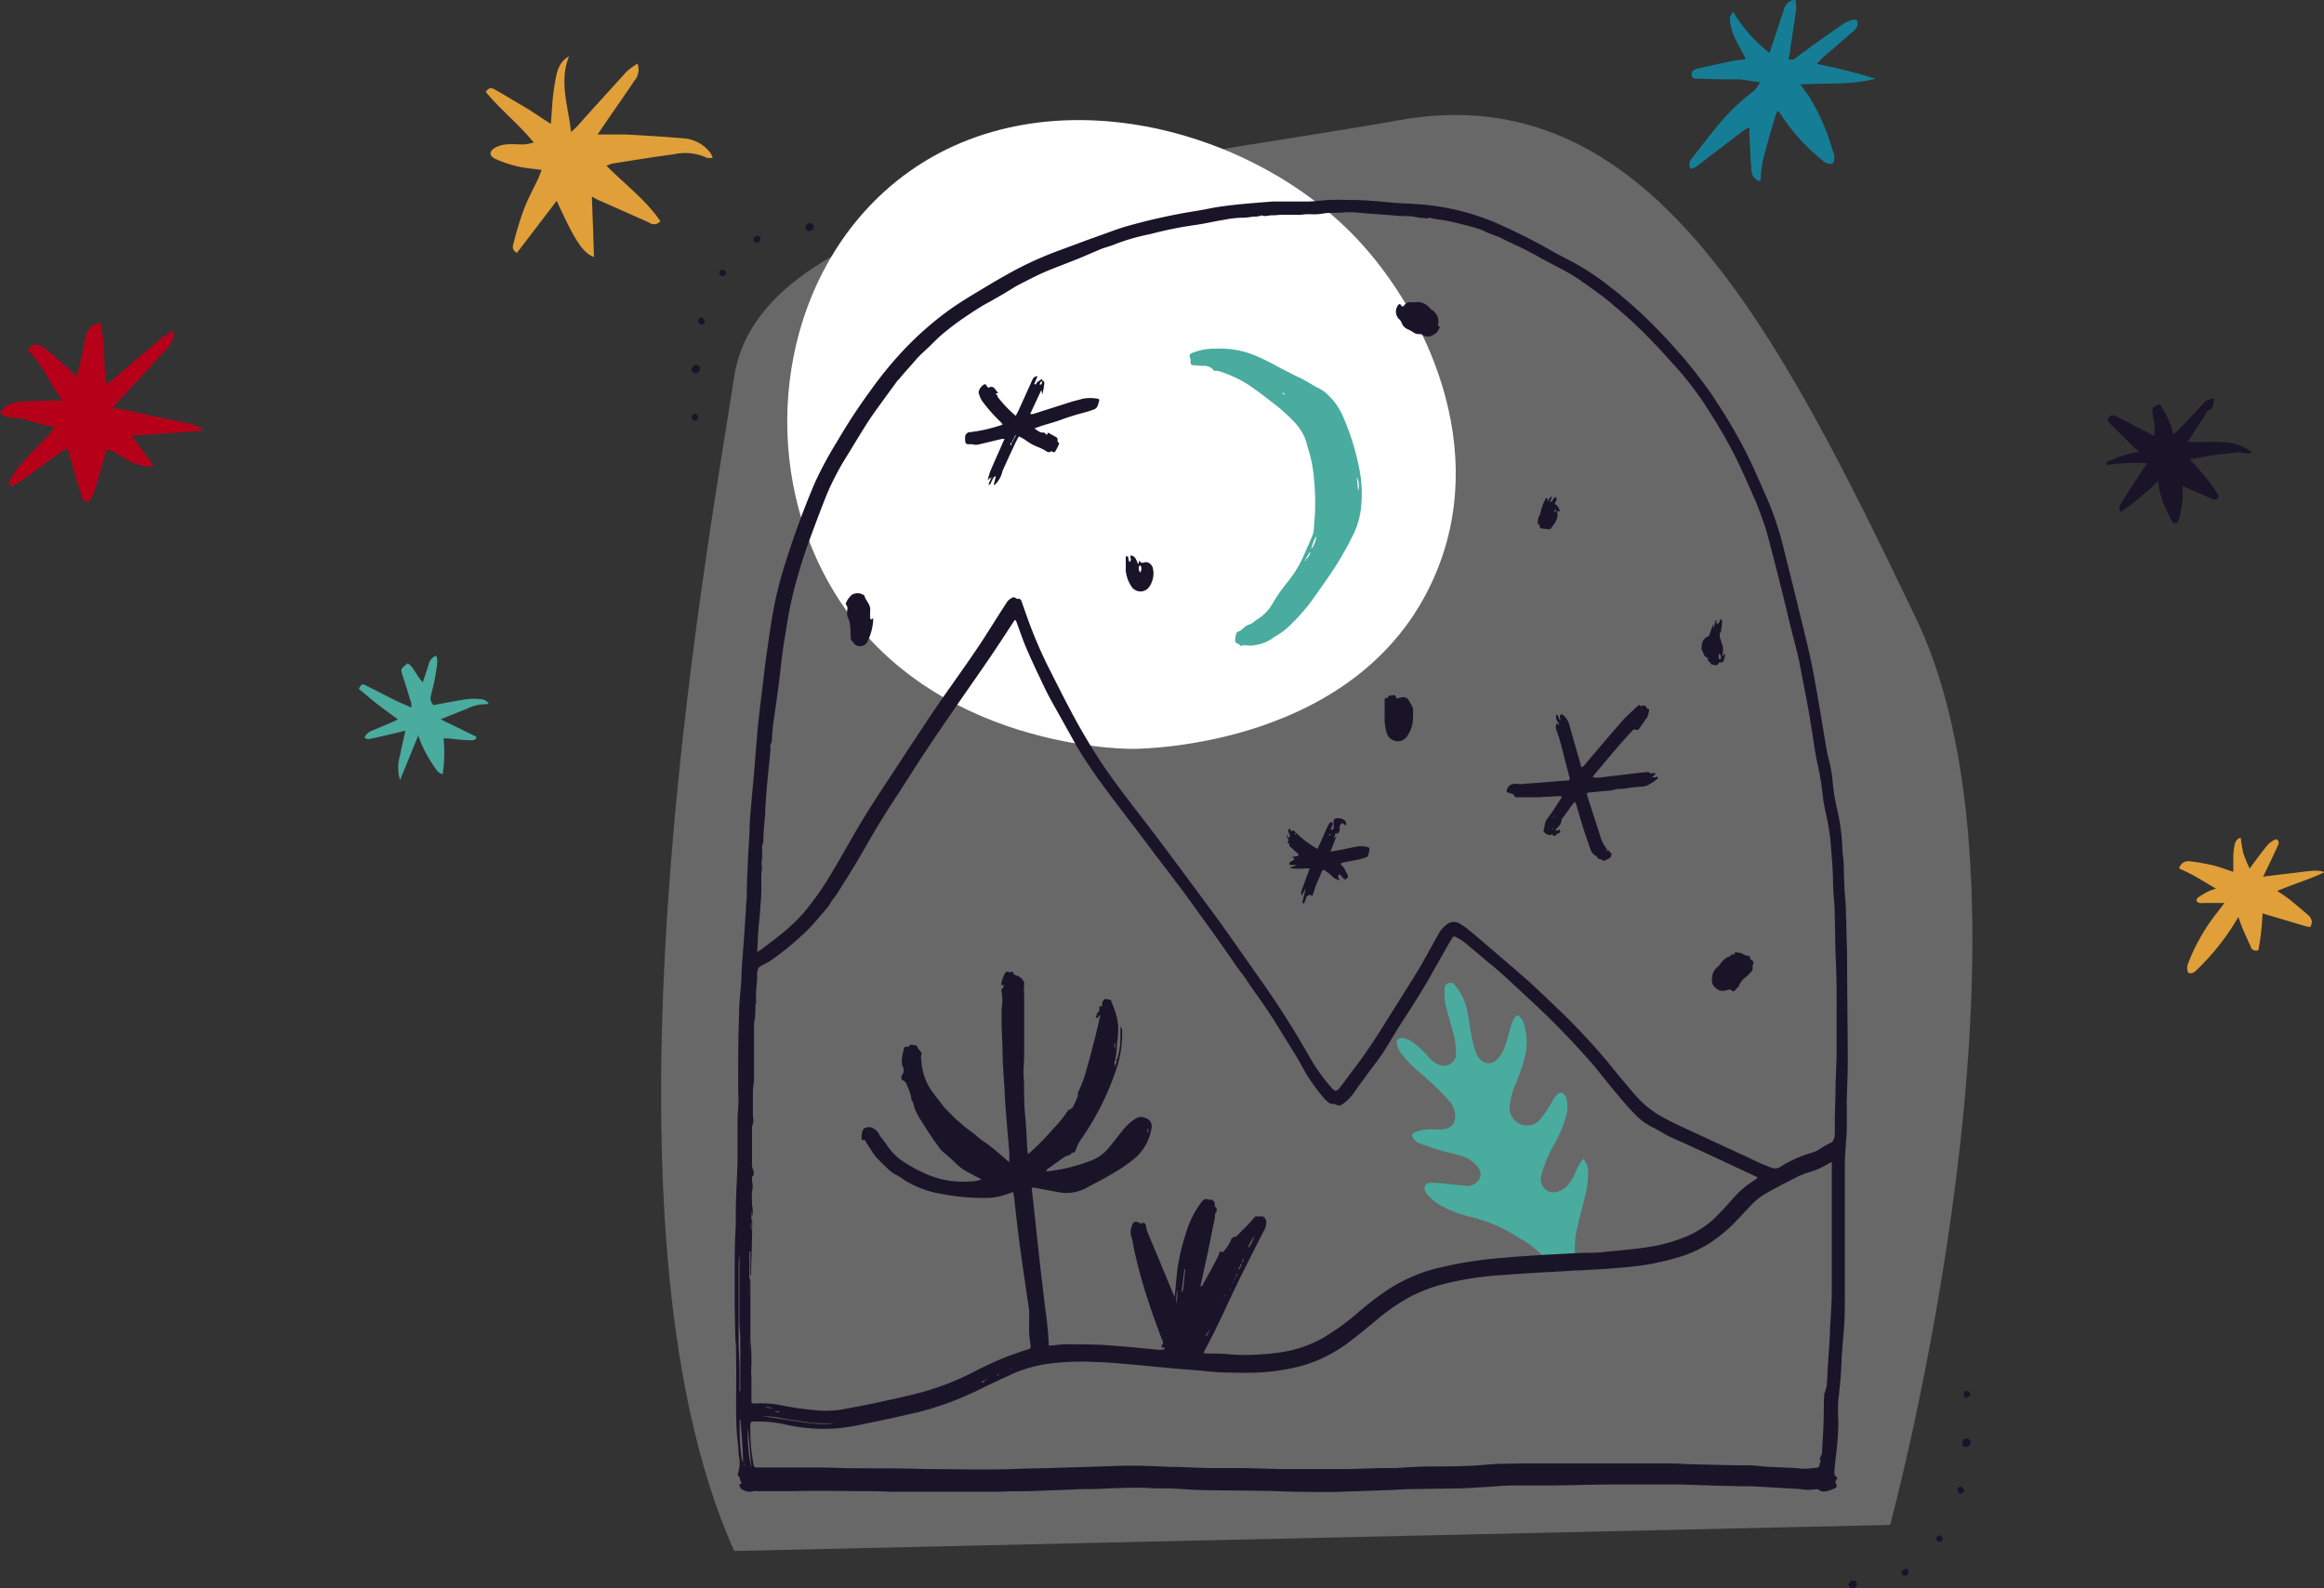 <?xml version="1.0" encoding="UTF-8"?> <svg xmlns="http://www.w3.org/2000/svg" viewBox="0 0 206.81 141.32"><rect x="0" y="0" width="206.81" height="141.32" fill="#333333" stroke="none"/><g id="Calque_2" data-name="Calque 2"><g id="Calque_1-2" data-name="Calque 1"><g id="Illustration"><g id="Groupe_2182" data-name="Groupe 2182"><path id="Tracé_5209" data-name="Tracé 5209" d="M65.34,138l102.86-2.32S183,81.08,170.52,55.05s-23.86-48.32-46-44.36S67.78,17.52,65.34,33.48,52,108.35,65.34,138Z" style="fill: #fff;opacity: 0.26;isolation: isolate"></path><path id="Tracé_5210" data-name="Tracé 5210" d="M78.68,17.06c-9.07,8.24-11.13,22.63-5.5,33.73,7.88,15.56,26.36,15.84,27.54,15.84,1.46,0,20.25-.34,26.85-15.15,5.16-11.55-.72-23.81-6.88-30.3C110.62,10.6,90.86,6,78.68,17.06Z" style="fill: #fff"></path></g><path id="Tracé_5211" data-name="Tracé 5211" d="M140.87,103.11a1.47,1.47,0,0,1,.45,1.06,8.1,8.1,0,0,1-.26,2.25c-.22.91-.47,1.82-.68,2.74a7.46,7.46,0,0,0-.23,2.16.65.65,0,0,1-.22.58c-.46.42-.91.85-1.36,1.28-.39-.44-.72-.85-1.08-1.23a9.16,9.16,0,0,0-2.24-1.77c-.3-.16-.58-.35-.87-.52a13.2,13.2,0,0,0-3.57-1.4,10.85,10.85,0,0,1-2.6-1,4.49,4.49,0,0,1-1.21-1,1.32,1.32,0,0,1-.16-.25c-.2-.4,0-.75.41-.77a10.85,10.85,0,0,1,1.4.08l1.91.2a1.19,1.19,0,0,0,.92-.4.93.93,0,0,0,0-1.31,2.92,2.92,0,0,0-1.56-1c-.62-.19-1.25-.3-1.86-.49s-1.22-.39-1.81-.62a1.22,1.22,0,0,1-.48-.42c-.19-.24-.15-.43.13-.54a4.19,4.19,0,0,1,1-.25,7,7,0,0,1,1,0,2.14,2.14,0,0,0,1-.14,1,1,0,0,0,.58-.79A2,2,0,0,0,129,98a23.82,23.82,0,0,0-2.81-2.69,10.88,10.88,0,0,1-1.6-1.72,1.76,1.76,0,0,1-.28-.71c-.08-.34.13-.54.49-.52a2,2,0,0,1,1,.45A6.6,6.6,0,0,1,127,93.9a2.58,2.58,0,0,0,1.18.88,1.11,1.11,0,0,0,1.37-.76.57.57,0,0,0,0-.18,6.25,6.25,0,0,0-.33-2.27c-.17-.72-.41-1.43-.57-2.15a5,5,0,0,1-.1-1.27c0-.26,0-.57.36-.68s.49.11.66.3a5.07,5.07,0,0,1,1,2.18c.14.68.22,1.38.35,2.06a14.57,14.57,0,0,0,.39,1.58,1.91,1.91,0,0,0,.4.65,1,1,0,0,0,1.37.16,1.21,1.21,0,0,0,.16-.16,2.91,2.91,0,0,0,.73-1.29c.2-.6.36-1.22.54-1.83a1.87,1.87,0,0,1,.48-.8c.51.21.59.69.71,1.12a5.24,5.24,0,0,1-.05,2.75,16.18,16.18,0,0,1-.81,2.34,6.26,6.26,0,0,0-.46,1.64,1.61,1.61,0,0,0,1.17,1.94h.07a1.49,1.49,0,0,0,1.43-.5,9.16,9.16,0,0,0,.81-1.15c.2-.31.36-.65.59-.94.34-.45.7-.38.92.15a2.73,2.73,0,0,1,0,1.6,10.18,10.18,0,0,1-1,2.43,12.2,12.2,0,0,0-1.22,2.91,1.2,1.2,0,0,0,.84,1.46,1.26,1.26,0,0,0,.43,0,1.76,1.76,0,0,0,1-.53,3.37,3.37,0,0,0,.72-1.11c.14-.35.33-.7.5-1C140.73,103.34,140.8,103.24,140.87,103.11Z" style="fill: #4aab9f"></path><path id="Tracé_5212" data-name="Tracé 5212" d="M191.08,41.21a18.64,18.64,0,0,0-3.58.16c-.1-.17,0-.29.16-.35.44-.18.88-.36,1.33-.51s.83-.2,1.35-.32c-.4-.37-.73-.66-1.05-1l-1.52-1.5c-.13-.14-.29-.3-.15-.52a.55.55,0,0,1,.69-.14l2.89,1.5.53.27c0-.32,0-.58,0-.85s-.09-.66-.14-1c-.1-.67-.11-.67.58-1a7.83,7.83,0,0,1,1.25,2.72c.18-.18.33-.31.47-.46.73-.76,1.44-1.53,2.17-2.28a1.24,1.24,0,0,1,1-.47c-.15.38,0,.83-.53,1.06-.2.09-.29.41-.43.62l-1.45,2.2c1,0,2-.06,3,0a4.36,4.36,0,0,1,2.76.91c-.48.25-.92-.05-1.36,0a13.52,13.52,0,0,1-1.41.16c-.45.06-.9.14-1.35.21l-1.42.22c.13.15.2.26.29.35a18,18,0,0,1,2.11,2.64c.1.15.23.3.11.48s-.34.16-.53.08l-2.17-.94-.45-.2c0,.29,0,.52,0,.74a6.66,6.66,0,0,1-.35,2.22c-.07.19-.12.35-.34.35s-.23-.17-.31-.3a9.73,9.73,0,0,1-1.1-2.81c0-.18-.06-.37-.1-.62a29.59,29.59,0,0,1-3.29,2.73.58.58,0,0,1,0-.76c.68-1.07,1.37-2.13,2.06-3.19l.33-.47Z" style="fill: #1a1429"></path><path id="Tracé_5213" data-name="Tracé 5213" d="M156.62,16.12a1,1,0,0,1-.76-1c-.1-1.05-.12-2.1-.18-3.15,0-.18,0-.36,0-.63a2.69,2.69,0,0,0-.48.24l-4.26,3.25a2,2,0,0,1-.48.2.78.78,0,0,1,.15-1c.82-1.06,1.64-2.13,2.5-3.16a19.41,19.41,0,0,1,3-2.81,3.48,3.48,0,0,0,.51-.74c-.76-.1-1.38-.23-2-.26-1.1,0-2.2,0-3.3-.06-.3,0-.71.1-.78-.32s.33-.52.62-.59c1-.25,2-.46,3.08-.67.35-.07.71-.1,1.12-.16-.6-1.25-1.43-2.32-1.41-3.71,0-.12.13-.25.28-.51a12.78,12.78,0,0,0,3.24,3.67L158.37,2c.13-.4.27-.8.4-1.2a1.15,1.15,0,0,1,1-.84,4.8,4.8,0,0,1,.07.85c-.17,1.22-.36,2.44-.54,3.66,0,.25-.09.51-.14.76.35.2.54,0,.78-.19,1.27-.93,2.56-1.85,3.85-2.76a3.74,3.74,0,0,1,.91-.47.64.64,0,0,1,.55,0,.71.71,0,0,1,0,.57,1.4,1.4,0,0,1-.39.45l-2.68,2.32a6.28,6.28,0,0,0-.49.54,46.58,46.58,0,0,1,5.2,1.32c-2.18.57-4.41.36-6.69.5.35.48.66.86.91,1.28a19.49,19.49,0,0,1,2,4.68,1.24,1.24,0,0,1,0,1.08c-.54.14-.89-.24-1.23-.53a17.16,17.16,0,0,1-3.43-3.88,3.88,3.88,0,0,0-.26-.31c-.12.3-.22.52-.29.76-.36,1.26-.73,2.52-1.05,3.8a12.68,12.68,0,0,0-.17,1.63Z" style="fill: #157e96"></path><path id="Tracé_5214" data-name="Tracé 5214" d="M38.6,62.73c1-.18,1.95-.37,2.93-.52a5.8,5.8,0,0,1,1.25,0,.91.91,0,0,1,.7.38.86.86,0,0,1-.21.07A3.55,3.55,0,0,0,41.7,63l-2.49,1,3.18,1.55c0,.27-.25.33-.52.31-.68,0-1.36-.1-2-.16l-.4,0a12.7,12.7,0,0,1-.08,3.2,1.94,1.94,0,0,1-.4-.22A5,5,0,0,1,38.5,68a10.58,10.58,0,0,1-1.28-2.56L35.6,69.41a3.72,3.72,0,0,1,0-2.19c.12-.72.31-1.43.48-2.21l-1.6.39c-.57.13-1.14.26-1.72.37-.09,0-.2-.08-.33-.13a1.23,1.23,0,0,1,.8-.68l1.93-.82.24-.14c-.61-.45-1.21-.88-1.78-1.32s-1.14-.93-1.69-1.39c.25-.45.29-.47.65-.29.91.45,1.8.92,2.72,1.37.4.2.82.37,1.3.58a2.41,2.41,0,0,0,0-.38c-.24-.77-.47-1.54-.72-2.3s-.26-.73.4-1.25c.62.39.78,1.16,1.35,1.68.18-.55.36-1.07.52-1.6a1.06,1.06,0,0,1,.66-.76,1,1,0,0,1,.1.38c0,.52-.1,1-.19,1.55s-.23,1-.35,1.54a.87.87,0,0,0,.2.92Z" style="fill: #4aab9f"></path><path id="Tracé_5215" data-name="Tracé 5215" d="M63.38,14.06c-.2,0-.34,0-.43,0a4.62,4.62,0,0,0-3-.33c-1.83.24-3.66.54-5.48.83a2.1,2.1,0,0,0-.49.2c1.64,1.65,3.47,3,4.78,4.91a.7.7,0,0,1-1,.13c-1.51-.67-3-1.34-4.51-2-.2-.09-.39-.21-.58-.31.07,1.8.13,3.56.19,5.38-1-.38-1.66-1.39-3.32-5L46,22.5c-.51-.29-.36-.66-.28-.93a28.13,28.13,0,0,1,.92-3c.36-.93.85-1.81,1.27-2.72.1-.22.18-.46.29-.73-.78-.11-1.49-.16-2.17-.32a10.85,10.85,0,0,1-1.92-.65c-.59-.26-.6-.67-.07-1a2.53,2.53,0,0,1,1-.3c.48-.05,1,0,1.46,0s.69-.1,1-.17c-1.4-1.7-3-2.95-4.27-4.5.33-.52.64-.31.91-.16.84.48,1.68,1,2.51,1.48s1.52,1,2.37,1.52c.1-1.18.13-2.27.31-3.33S49.61,5.59,50.64,5c-.9,2.24-.09,4.38.18,6.75.31-.3.49-.45.65-.63C52.89,9.51,54.3,8,55.73,6.4a6.82,6.82,0,0,1,1-.74,1.52,1.52,0,0,1-.28,1.53c-.88,1.32-1.8,2.61-2.69,3.92l-.58.86c.91,0,1.73,0,2.54,0,1.75.09,3.49.2,5.23.35a3.25,3.25,0,0,1,2.3,1.33,1.92,1.92,0,0,1,.17.39Z" style="fill: #e09f38"></path><path id="Tracé_5216" data-name="Tracé 5216" d="M197.92,80.34h-1.76a1.41,1.41,0,0,1-.41,0,.37.37,0,0,1-.27-.16.33.33,0,0,1,.09-.3,8.82,8.82,0,0,1,.93-.56,5.83,5.83,0,0,1,.7-.25c-.63-.37-1.15-.69-1.69-1s-1-.53-1.59-.8a.84.84,0,0,1,1-.63,17.58,17.58,0,0,1,2,.35c.59.14,1.17.37,1.82.58,0-.5,0-1,0-1.43a5.05,5.05,0,0,1,.13-1,.74.74,0,0,1,.53-.61,13,13,0,0,0,.23,1.39,14.42,14.42,0,0,0,.56,1.36c.55-.73,1-1.37,1.52-2a1.86,1.86,0,0,1,.85-.61c.3.16.24.36.15.55-.28.63-.58,1.25-.87,1.86l-.45.92L203,77.8c1-.11,1.9-.24,2.86-.33a2.6,2.6,0,0,1,1,.13c-1.33.64-2.74,1.05-4.21,1.67.41.28.75.49,1.06.73q.85.69,1.68,1.41a1.08,1.08,0,0,1,.33.51.87.87,0,0,1-.13.55s-.27,0-.41-.06l-3.84-1.14a21.26,21.26,0,0,1-.37,3.27.51.51,0,0,1-.67-.24s0,0,0-.06c-.29-.6-.55-1.2-.81-1.81-.1-.25-.18-.51-.3-.84a21.55,21.55,0,0,1-3.61,4.62c-.24.23-.44.47-.84.36a1.07,1.07,0,0,1,0-.91,17.22,17.22,0,0,1,2.59-4.5l.62-.82Z" style="fill: #e09f38"></path><path id="Tracé_5217" data-name="Tracé 5217" d="M6,39.86c-1.73,1.07-3.21,2.42-4.92,3.41l-.2-.12A1.56,1.56,0,0,1,1,42.47,13.55,13.55,0,0,1,2.14,41c.73-.8,1.5-1.57,2.25-2.36.15-.16.27-.35.48-.61-.92-.24-1.75-.41-2.54-.68s-1.62,0-2.33-.58a2,2,0,0,1,1.55-1c1-.09,2-.09,3-.13h1c-1.15-1.53-1.75-3.28-3.12-4.51.62-.57.84-.64,1.48-.17s1.26,1,1.88,1.58c.32.28.61.59,1,1,.14-.5.27-.89.36-1.29.17-.76.31-1.54.48-2.3a1.54,1.54,0,0,1,1.28-1.24c.49,1.78.25,3.6.57,5.44A2.89,2.89,0,0,0,10,33.8l4.28-3.64c.31-.26.68-.46,1.14-.77a2.06,2.06,0,0,1-.54,1.6c-1.46,1.59-2.93,3.19-4.4,4.77l-.45.49,3.23.69c1.25.27,2.51.52,3.75.8a5.93,5.93,0,0,1,.94.37l-.05.23-6.19.43,2,2.7c-1.83.22-2.87-1.09-4.2-1.51-.4,1.36-.78,2.68-1.2,4-.08.25-.27.6-.48.65-.41.11-.53-.34-.62-.62-.38-1.22-.72-2.45-1.08-3.67,0-.12-.07-.24-.13-.44Z" style="fill: #b60019"></path><g id="Groupe_2183" data-name="Groupe 2183"><path id="Tracé_5218" data-name="Tracé 5218" d="M65.79,132.07c.06-.06.28,0,.14-.24s-.06-.41-.26-.55a.21.21,0,0,1,0-.2,2.86,2.86,0,0,0,.06-1.64c0-.7-.13-1.39-.17-2.09-.12-2.26,0-4.52-.06-6.78,0-.47,0-.93-.06-1.4l-.06-2.85c0-.34,0-.7,0-1,0-.65,0-1.3,0-2,0-1.46,0-2.91.1-4.36,0-.39,0-.79,0-1.18,0-1.41.11-2.83.15-4.24,0-.89,0-1.78,0-2.67s0-1.51.06-2.27,0-1.31,0-2c0-2.12,0-4.23.08-6.35,0-1.07.15-2.14.21-3.22,0-.71.07-1.42.12-2.13s.11-1.43.16-2.14l.12-1.92c0-.35.06-.7.07-1,0-1,.06-2.07.1-3.1s.1-1.8.15-2.7c0-.7.06-1.4.12-2.1.08-1,.18-2,.27-3l.18-2.23c.06-.74.11-1.48.19-2.21s.14-1.3.22-1.95.2-1.6.29-2.39.15-1.28.24-1.91c.15-1,.29-2.05.46-3.07a32.78,32.78,0,0,1,1-4.38,77.54,77.54,0,0,1,2.85-7.86,33.7,33.7,0,0,1,2-3.7,51.3,51.3,0,0,1,2.93-4.47,33.93,33.93,0,0,1,2.94-3.6,29,29,0,0,1,3.89-3.45c1.16-.85,2.4-1.57,3.62-2.3.76-.46,1.54-.9,2.32-1.33a32.19,32.19,0,0,1,4.07-1.82l2.7-1,1.65-.59c.55-.2,1.12-.41,1.7-.57a53.49,53.49,0,0,1,6.15-1.35c.66-.1,1.32-.26,2-.36s1.47-.19,2.21-.26,1.69-.14,2.53-.21c.24,0,.5,0,.74,0,.76,0,1.52,0,2.28,0s1.37-.11,2.05-.14,1.28,0,1.93,0c1.2,0,2.38.12,3.57.23.7.07,1.4.08,2.1.13a21.48,21.48,0,0,1,6.89,1.54,51.83,51.83,0,0,1,5.28,2.62c.69.4,1.39.74,2.09,1.12a22.12,22.12,0,0,1,3,2,39.27,39.27,0,0,1,3.88,3.41c.83.82,1.62,1.69,2.39,2.56s1.37,1.63,2,2.47a19.61,19.61,0,0,1,1.19,1.68,49.15,49.15,0,0,1,2.87,4.91c.65,1.34,1.23,2.71,1.84,4.07a28.39,28.39,0,0,1,1.49,4.66c.7,2.78,1.39,5.55,2.05,8.33.3,1.25.54,2.51.76,3.77.32,1.78.6,3.57.91,5.35a8,8,0,0,0,.18.85,12.2,12.2,0,0,1,.39,2.33,17.89,17.89,0,0,0,.43,2.41,18.69,18.69,0,0,1,.4,3c0,.55.1,1.1.13,1.65s0,1,.05,1.58c0,.74.1,1.48.13,2.23s.05,1.31.06,2,.05,1.48.06,2.23c0,3.2.06,6.4.06,9.6,0,1.13-.06,2.27-.09,3.4,0,.86,0,1.72,0,2.57,0,.47-.06.93-.09,1.4s-.07,1-.08,1.56c0,1.21,0,2.43,0,3.64,0,1.37,0,2.74,0,4.11s0,2.7,0,4.06c0,1.07,0,2.15-.1,3.23s-.17,2-.21,3-.15,2.06-.27,3.09a12.75,12.75,0,0,0,0,1.75,24,24,0,0,1-.22,3.27c-.06.43-.07.86-.13,1.29a.6.6,0,0,0,.3.62h0c-.2.18-.26.38-.13.56s0,.26-.08.32a2.85,2.85,0,0,1-1.06.33.58.58,0,0,1-.32-.1.46.46,0,0,0-.4-.11,4.16,4.16,0,0,1-1.22,0c-.49-.06-1-.07-1.49-.1l-3-.17-.88,0-2.41-.06-3.06-.1h-5.3c-2,0-3.94.06-5.91.09-1.19,0-2.37,0-3.55,0-.86,0-1.72.09-2.58.14s-1.49.1-2.23.12l-4.11.06c-.73,0-1.46.07-2.19.09l-3.11.11c-.65,0-1.31.06-2,.06-1.51,0-3,0-4.54-.06-2.15-.08-4.3-.06-6.44-.1-1.13,0-2.25-.1-3.37-.16l-1,0c-.7,0-1.4-.08-2.1-.06-1.29,0-2.57.08-3.85.12-.65,0-1.29,0-1.93.05l-3.8.14c-.85,0-1.7,0-2.54.05l-2.88,0-1.83,0-2.49,0-2.1,0c-.67,0-1.35-.05-2-.05-2.44,0-4.87-.07-7.3,0-1,0-1.9,0-2.85,0a1.26,1.26,0,0,0-.43,0,1.22,1.22,0,0,1-1.18-.29Zm19.92-8.32,0,0,0,0v0Zm23.12-8-.1.15-.1.15-.09.17,0,.08v-.09l.09-.17.1-.16.12-.13,0-.29.15-.08.09-.16a.17.17,0,0,1,0-.07v.07c-.13,0-.08.1-.07.18l-.16.08Zm-1,2-.11.16v0l.1-.17.06-.23.13-.1.1-.16.1-.16s0,0,0-.07h0v.08l-.09.18-.09.15-.14.1Zm-.23.64-.1.19c-.16,0-.07.1-.07.17l-.13,0s0,.06,0,.1l.07,0a.38.38,0,0,0,.09-.09l.07-.16.1-.19a.09.09,0,0,0,0-.07s0,0,0,0Zm2.71-6.25,0-.22.11-.16.08-.18.09-.17.09-.18.08-.18.07-.18c.14,0,.09-.11.08-.19h.08l0-.06,0,.06-.07.19-.08.18-.08.18c-.11,0-.08.1-.08.18s-.1.1-.09.17-.08.11-.08.19l-.12.15,0,.21Zm.3-.22c.12,0,.1-.09.09-.17s.1-.09.09-.17.1-.09.09-.17.1-.1.09-.18.11-.09.09-.17a2.37,2.37,0,0,0,.53-1.09c-.19.34-.35.63-.5.93l0,.16-.08.18-.09.17c-.11,0-.1.1-.09.18l-.09.17-.09.17a.13.13,0,0,0,0,.22c-.12,0-.13,0-.12.14l-.1.17c-.12.06-.08.14,0,.22-.21,0-.2.17-.21.31l-.09.17-.08.19c-.14,0-.06.14,0,.23l-.13.13c-.11,0-.1.1-.08.18l-.14.11,0,.23-.1.17-.08.18a1.09,1.09,0,0,0-.08.15.17.17,0,0,0,0,.07l.05-.06,0-.17.08-.18.09-.17c.12-.06.07-.15.05-.23l.14-.11.08-.18.13-.13,0-.23.08-.19.09-.17.22-.31,0-.22.1-.17.12-.15ZM91,121.37l.07,0,0,0-.1,0v0Zm-2.12.87-.17.12-.14.12v0l.14-.1c.09,0,.15,0,.17-.12l0,0Zm20.76-8.67-.1.15-.13.15v0l.11-.15.11-.15s0,0,0,0,0,0,0,0Zm.24-.59.07-.22.09-.15.1-.16,0-.06v0l0,.09-.1.16-.11.14-.08.23h0Zm-20.18,9H89.6s0,0,0,0h0l0-.06.2-.08.23-.06,0-.06-.2.13Zm-3.15,1.5,0,0,.05,0h0ZM99,95.49h.08s0,0,0,0h-.05a.12.12,0,0,0,0,0v0ZM88,122.6l-.17.09-.18.09-.3.2-.07,0,.05,0V123a.22.22,0,0,0,.28-.12.19.19,0,0,0,0-.07c.07,0,.16,0,.18-.1s.17,0,.17-.09l.08,0s0,0,0,0H88ZM99.25,95l-.07.09s0,0,0,0l0-.13c.11-.07.08-.18.06-.29.18-.07.11-.21.1-.34a.72.72,0,0,0,.12-.21,7.29,7.29,0,0,0,.25-2v-.79a.77.77,0,0,1,.15.36c0,.12,0,.23,0,.35a10,10,0,0,1-.59,3.3,24.65,24.65,0,0,1-3.16,6.17,2.62,2.62,0,0,0-.29.58c-.09.2-.1.46-.41.48-.08,0-.11.18-.25.21a1.29,1.29,0,0,0-.47.19c-.44.3-.87.62-1.3.92a.86.86,0,0,0-.32.31,3,3,0,0,0,.3,0,15.16,15.16,0,0,0,3.68-.92,3.8,3.8,0,0,0,1.62-1.15c.4-.5.79-1,1.19-1.5a4.7,4.7,0,0,1,1.18-1.09.88.88,0,0,1,.87-.08.78.78,0,0,1,.54,1h0a4.32,4.32,0,0,1-1.39,2.53,12.44,12.44,0,0,1-1.88,1.32c-.79.49-1.61.91-2.43,1.34a3.7,3.7,0,0,1-2.48.44l-2.1-.39c-.36-.07-.37-.06-.33.31.09.74.17,1.48.25,2.22s.12,1.19.19,1.78c.11,1,.22,2.06.34,3.09s.26,2.17.38,3.25a29.42,29.42,0,0,1,.32,3.09c0,.09,0,.17,0,.28.49,0,.95-.1,1.4-.11,1.23,0,2.46,0,3.68.07l2,.16,2.65.25a3.87,3.87,0,0,0,.48,0,.12.12,0,0,0,.09-.08.14.14,0,0,0,0-.11c-.08-.07-.23.1-.25-.07s.08-.17.11-.26a.32.32,0,0,0,0-.17c0-.12-.1-.24-.14-.37-.34-.93-.69-1.86-1-2.8a45.38,45.38,0,0,1-1.49-5.4,3.08,3.08,0,0,0-.15-.72,1.55,1.55,0,0,1,.06-1.14c.08-.3.4-.35.68-.13.06.05.09,0,.15,0,.22-.09.35,0,.39.22a2.36,2.36,0,0,0,.1.46c.15.39.31.76.47,1.14l1.88,4.52a.56.56,0,0,0,.1.18c.06-.61.12-1.16.17-1.71a16.91,16.91,0,0,1,.8-3.8,8.55,8.55,0,0,1,1.45-2.93c.16-.19.28-.31.54-.18,0,0,.14,0,.21,0a.39.39,0,0,1,.4.33c0,.12,0,.34.09.36s.1.19.08.27a2.28,2.28,0,0,1-.15.36,1.42,1.42,0,0,0,0,.22c-.22,1.08-.43,2.17-.66,3.25s-.42,1.93-.63,2.9v.11l0,0a1,1,0,0,1,0-.1c.12,0,.15,0,.19-.12l.81-1.45.61-1.17c.07-.14,0-.43.33-.3,0,0,0,0,.06,0a3.93,3.93,0,0,0,.65-.92c.08-.22.17-.45.47-.44.06,0,.12-.08.17-.13a2.44,2.44,0,0,0,.27-.29,13,13,0,0,0,1.2-1.26c0-.06.18-.15.21-.13s.33,0,.49,0,.31.12.38.4a1.28,1.28,0,0,1-.2.87l-1.9,3.75c-1.17,2.35-2.19,4.78-3.48,7.11l.3.07c.75,0,1.49,0,2.23.09a21.3,21.3,0,0,0,4.15-.17,10.87,10.87,0,0,0,4-1.33,20.8,20.8,0,0,0,3-2.17,30.81,30.81,0,0,1,2.49-1.94,14.62,14.62,0,0,1,4.35-2,36.08,36.08,0,0,1,6.21-1c1.25-.12,2.5-.19,3.75-.27l3.28-.17c.73,0,1.46,0,2.18-.11,1.12-.1,2.24-.2,3.35-.36a14.55,14.55,0,0,0,3.5-.91,8.53,8.53,0,0,0,2.47-1.49c.66-.61,1.27-1.29,1.9-2a8.16,8.16,0,0,1,1.9-1.6l.27-.2-.14-.11-4.28-2-2.18-1c-.47-.21-.94-.4-1.39-.63s-.9-.54-1.37-.76a5.38,5.38,0,0,1-1.54-1.13c-.63-.63-1.2-1.32-1.77-2s-1.34-1.66-2-2.46q-2-2.28-4.12-4.36c-1.15-1.1-2.32-2.18-3.49-3.26-.54-.49-1.1-1-1.66-1.43-.75-.63-1.48-1.27-2.24-1.88a5.75,5.75,0,0,0-.71-.42c-.14-.09-.21,0-.28.08l-.32.52c-.68,1.18-1.34,2.37-2,3.53-.82,1.36-1.68,2.7-2.52,4-.41.65-.79,1.32-1.22,2s-.89,1.23-1.33,1.84-.94,1.25-1.38,1.9a3.67,3.67,0,0,1-1,1,.45.45,0,0,1-.56.06.67.67,0,0,0-.34-.07.55.55,0,0,1-.39-.16,3,3,0,0,1-.41-.39c-.35-.43-.7-.86-1-1.3s-.41-.6-.59-.91c-.28-.49-.54-1-.84-1.48-.48-.8-1-1.61-1.48-2.4s-.87-1.38-1.33-2.06-1-1.4-1.47-2.11c-.08-.11-.15-.24-.23-.36-.25-.34-.51-.67-.75-1l-1.27-1.83c-.54-.77-1.08-1.52-1.63-2.28l-1.69-2.34-1.69-2.24c-1-1.28-1.93-2.56-2.91-3.84-1.14-1.48-2.3-3-3.37-4.49-.62-.9-1.24-1.8-1.78-2.75-.66-1.19-1.33-2.39-2-3.58-.26-.47-.52-.94-.75-1.42-.54-1.14-1.1-2.29-1.6-3.45-.33-.74-.58-1.52-.87-2.28-.06-.14-.07-.31-.22-.4-.74,1.12-1.46,2.24-2.2,3.33-1.15,1.68-2.32,3.33-3.46,5q-1.29,1.87-2.55,3.77c-.61.93-1.2,1.87-1.8,2.8s-1.31,2-1.92,3c-.77,1.25-1.48,2.54-2.24,3.81-.52.87-1.07,1.73-1.61,2.6-.16.25-.36.48-.53.72a4.62,4.62,0,0,1-.35.55c-.62.71-1.2,1.45-1.88,2.11a25.93,25.93,0,0,1-3.13,2.59c-.31.21-.66.37-1,.56a.46.46,0,0,0-.16.18,1.43,1.43,0,0,0-.1.68c0,.47-.07,1-.1,1.42,0,.23,0,.46,0,.7s0,.34-.06.51c0,.4,0,.81-.05,1.21h0a2.2,2.2,0,0,0-.07.37c0,.29,0,.58,0,.88,0,.88,0,1.77,0,2.65,0,.45,0,.89,0,1.34s-.09.74-.1,1.12c0,.75,0,1.51,0,2.27a1.49,1.49,0,0,1-.08.91c0,.09,0,.23,0,.35,0,.53,0,1,0,1.58s0,.87,0,1.31a1.29,1.29,0,0,0,.07.55.48.48,0,0,1,.07.31,1.13,1.13,0,0,1,0,.26s-.13.07-.13.1a3,3,0,0,0,0,.43,2,2,0,0,1,0,.9l0-.58c0,.53-.05,1.06,0,1.58a.78.78,0,0,0,0,.22,2.33,2.33,0,0,1,0,1l-.06-.61c0,.34,0,.68,0,1a2.14,2.14,0,0,0,0,.94v-1h.07c0,1.63-.07,3.26-.1,4.88h-.06v-2.11h-.09v3.92c0,1.28,0,2.57,0,3.86,0,.75.07,1.51.08,2.27,0,1,0,2.07,0,3.11v.18a1,1,0,0,0,0,.2c0-.14,0-.18,0-.22,0-1.81,0-3.62-.07-5.43-.09-1.55,0-3.12,0-4.68v-.83a.61.61,0,0,1,.08.34c0,1.36,0,2.71,0,4.06,0,.38,0,.75,0,1.12a19,19,0,0,1,.09,2.13,7.46,7.46,0,0,0,0,1.16c0,.49,0,1,0,1.48,0,.23,0,.46,0,.7a.16.16,0,0,0,.15.16h.23a9.71,9.71,0,0,1,2.09.13,28.33,28.33,0,0,0,3.16.47,9,9,0,0,0,2.48-.07c1.1-.21,2.21-.41,3.3-.65s2.4-.52,3.58-.83a24.21,24.21,0,0,0,4.73-1.82,27.58,27.58,0,0,1,4.93-2.05c.19-.06.21-.16.19-.32-.05-.39-.11-.78-.13-1.16,0-.53,0-1.05,0-1.57a3.25,3.25,0,0,0,0-.44c-.27-1.87-.56-3.74-.81-5.62-.18-1.32-.32-2.63-.48-3.95,0-.3-.08-.6-.12-.93l-.4.13a5.59,5.59,0,0,1-2.18.4,20.06,20.06,0,0,1-3.7-.34A9.17,9.17,0,0,1,80.48,105a6.07,6.07,0,0,0-.73-.47,2.7,2.7,0,0,1-.7-.5c-.3-.28-.59-.56-.87-.85a4.06,4.06,0,0,1-.43-.5c-.21-.31-.4-.64-.62-.94-.09-.12-.09-.4-.37-.28a.11.11,0,0,1-.06-.06,1.4,1.4,0,0,1,.17-1l0,0a1.88,1.88,0,0,1,.45-.12.83.83,0,0,1,.41.13,1.11,1.11,0,0,1,.52.55,1.19,1.19,0,0,0,.09.15l.48.62a5.83,5.83,0,0,0,1.2,1.37,12.85,12.85,0,0,0,2.12,1.23,8.26,8.26,0,0,0,4.21.79,2.43,2.43,0,0,0,1-.19l-1.06-.55a4.71,4.71,0,0,1-1.17-.81c-.42-.43-.89-.81-1.34-1.21l-.09-.09c-.29-.41-.59-.82-.87-1.23s-.62-1-.92-1.43c-.17-.27-.3-.56-.45-.85s-.11-.63-.33-.88a3.87,3.87,0,0,0-.41-1.3.6.6,0,0,0-.4-.47.29.29,0,0,1-.11-.22.73.73,0,0,1,.1-.28.7.7,0,0,0,.06-.66,1.24,1.24,0,0,1-.11-.54,3.53,3.53,0,0,1,.15-.9c0-.17.06-.47.4-.36a.14.14,0,0,0,.1-.07c.11-.2.28-.1.43-.1a.34.34,0,0,1,.36.31h0a3.73,3.73,0,0,1,.26.3c0,.06.09.15.07.19-.14.32,0,.61,0,.9A5.15,5.15,0,0,0,83,97.19c.22.31.46.6.7.9a6.15,6.15,0,0,0,.7.83c.28.23.49.53.78.76s.63.56,1,.83a10.31,10.31,0,0,1,.83.65,5,5,0,0,0,.7.51c.66.49,1.27,1,1.9,1.57l.21.17c0-.31,0-.57,0-.83-.1-1.28-.23-2.55-.32-3.83-.06-.69-.08-1.37-.12-2s-.11-1.63-.15-2.44c0-1.11-.08-2.22-.1-3.33,0-.39,0-.79,0-1.18a4.54,4.54,0,0,0,0-1.56c0-.1-.09-.25.12-.3,0,0,.06-.18.08-.27s-.12,0-.17,0a.14.14,0,0,1-.06-.13,3.54,3.54,0,0,1,.23-.74c.09-.19.19-.47.51-.29,0,0,.05,0,.07,0a.18.18,0,0,1,.25,0,.13.13,0,0,1,0,.07c.06.14.15.17.29.21a1.12,1.12,0,0,1,.56.4.48.48,0,0,1,.13.4,4.12,4.12,0,0,0,0,.86l0,2.5c0,.7,0,1.39,0,2.09s0,1.38-.06,2.08c0,.37,0,.74.05,1.12,0,1,0,2,.1,3s.13,2.12.2,3.17a1.28,1.28,0,0,0,.07.28,23.58,23.58,0,0,0,2.22-2.25,10.57,10.57,0,0,0,1.36-1.7h.1c.1-.08.24-.14.29-.24.17-.32.31-.65.45-1,0,0,0-.08,0-.11h0a.85.85,0,0,1,0-.17,10.71,10.71,0,0,0,.75-2c.28-.94.52-1.9.77-2.86.16-.65.31-1.3.47-2l-.1,0c-.09,0,0,.26-.2.2s0-.21,0-.32a.12.12,0,0,1,0-.08.43.43,0,0,0,.2-.52s.06-.13.06-.13c.29.13.19-.11.2-.22s.13-.39.31-.4a1.71,1.71,0,0,1,.5.1.13.13,0,0,1,0,.07c.13.35.28.69.38,1a5.92,5.92,0,0,1,.25,1.32,10.28,10.28,0,0,1-.11,1.47c0,.5-.09,1-.14,1.48-.13.09-.07.22-.09.34Zm-10.07,27-.06.08a.11.11,0,0,0,0,0l0,0s0-.07,0-.1l.11,0a0,0,0,0,0,0,0Zm-19.82,3.69.3,0v0l-.3,0c-.09-.2-.24-.1-.46-.12Zm-2.14.3a5.09,5.09,0,0,1,.55,0l2.2.33c.78.12,1.55.24,2.33.32a6.93,6.93,0,0,0,1.82,0,2.92,2.92,0,0,0-.51,0,11.47,11.47,0,0,1-1.66-.08c-.7-.12-1.41-.2-2.11-.32A10.25,10.25,0,0,0,67.5,126a1.34,1.34,0,0,0-.27.07l0,0Zm95.14-2a4.59,4.59,0,0,0,.2-.75c.05-.56.06-1.12.1-1.69l.18-2.78c0-.62.06-1.24.09-1.86s.07-1.23.08-1.84c0-1.6,0-3.21,0-4.82,0-1.15,0-2.3,0-3.45v-2.36c0-.34,0-.69,0-1.06l-.16.07a7.18,7.18,0,0,1-1.87.85,7.17,7.17,0,0,0-1.25.52q-1.29.64-2.55,1.35a5,5,0,0,0-1,.72c-.54.51-1,1.06-1.55,1.61a13,13,0,0,1-2.68,2.23,11.31,11.31,0,0,1-2.77,1.19,23.14,23.14,0,0,1-4.6.84c-1.3.13-2.61.19-3.92.27-.55,0-1.11.06-1.66.09-1.08.06-2.16.11-3.23.18l-2.4.17a27.78,27.78,0,0,0-4.28.63,14.42,14.42,0,0,0-3.5,1.23,17.18,17.18,0,0,0-2.95,2c-.78.64-1.55,1.29-2.35,1.9a12.86,12.86,0,0,1-4.32,2.26,18.45,18.45,0,0,1-4.84.65c-1.38,0-2.75,0-4.11-.17-.74-.07-1.48-.12-2.22-.18l-3.7-.35c-1.17-.1-2.33-.22-3.49-.25a23.21,23.21,0,0,0-4.33.15,12,12,0,0,0-3.11.87c-.92.42-1.83.85-2.73,1.28a27.91,27.91,0,0,1-5.77,2.17c-1.54.35-3.07.7-4.62,1a20.56,20.56,0,0,1-2.45.42,16,16,0,0,1-4.48-.28,11,11,0,0,0-2.73-.32l-.35,0c-.22,0-.27.11-.27.33s0,.49,0,.74a16.62,16.62,0,0,0,.28,2.72c.07.29.06.3.37.3h.78c1.56,0,3.13,0,4.69,0,1,0,2,.06,2.93.07,2.22,0,4.44,0,6.66.07,2.53,0,5.06.08,7.59,0,1.1-.05,2.21-.06,3.32-.09,1.89-.06,3.77-.11,5.65-.18s3.47,0,5.21.08c1.11,0,2.22.08,3.33.1h3.07l3.28.09c1.14,0,2.28,0,3.42,0,.89,0,1.77,0,2.66,0l2.94-.09,1.14,0c1-.05,2-.13,3.06-.14,1.73,0,3.47,0,5.2-.17,1-.09,2.07-.07,3.11-.1.47,0,.94,0,1.4,0l7.54,0c1.43,0,2.87,0,4.3,0,.67,0,1.34.06,2,.08l4.07.09c.27,0,.55,0,.83,0,.6,0,1.19.1,1.79.13l2,.09c.39,0,.78.08,1.18.08s.7-.05,1-.08.32-.07.35-.3.19-.34,0-.47c.07-.18.15-.35.22-.52a.28.28,0,0,0,0-.09l.06-1.2c.06-.93.1-1.86.1-2.79,0-.38,0-.76.05-1.14,0,0-.05-.05-.08-.08ZM67.82,75.21v0h0c0,.24,0,.49,0,.73,0,.45,0,.9,0,1.36,0,.1,0,.19,0,.38-.15-.47.08-.85-.07-1.22,0,.65,0,1.31,0,2v.09c0,.2,0,.4,0,.6a14.32,14.32,0,0,1-.1,1.6c0,.6-.1,1.2-.15,1.81s-.07,1.3-.11,1.95a1.33,1.33,0,0,0,0,.19,3.13,3.13,0,0,0,.36-.22c.53-.41,1.07-.81,1.59-1.23a16,16,0,0,0,2.15-2,26.57,26.57,0,0,0,2.61-3.73c.94-1.58,1.82-3.2,2.78-4.77s1.88-2.93,2.83-4.38q1.71-2.62,3.45-5.22c.84-1.24,1.71-2.44,2.56-3.66.51-.72,1-1.45,1.51-2.2.62-.95,1.22-1.91,1.83-2.87.18-.27.35-.54.52-.81a1.23,1.23,0,0,1,.52-.44c.23-.13.36.23.58.09,0,0,.1.05.14.09a.41.41,0,0,1,.07.11l.54,1.53a40,40,0,0,0,2,4.64C94,60.75,94.62,62,95.26,63.2a54.72,54.72,0,0,0,3.08,5.15c1.19,1.73,2.5,3.38,3.78,5.05,1.88,2.47,3.75,5,5.58,7.48,1.49,2,2.93,4.12,4.39,6.18a80.64,80.64,0,0,1,4.38,6.87,16.33,16.33,0,0,0,2,2.83c.34.38.47.37.77,0s.66-.89,1-1.33q1.36-1.77,2.55-3.66l2.56-4.08c.41-.65.83-1.31,1.22-2,.51-.9,1-1.81,1.51-2.71a2.72,2.72,0,0,1,.71-.76,1,1,0,0,1,1.18,0,6.18,6.18,0,0,1,.88.64c.51.41,1,.85,1.5,1.27,1.24,1.07,2.49,2.12,3.71,3.2,1,.92,2,1.88,3,2.84q2.1,2.05,4,4.31c.8,1,1.57,1.91,2.38,2.86a8.79,8.79,0,0,0,2.41,2c1.18.66,2.43,1.2,3.66,1.77s2.64,1.24,4,1.84a17.5,17.5,0,0,0,2.12.94.86.86,0,0,0,.81-.08,11,11,0,0,1,2.83-1.26,2.85,2.85,0,0,0,.64-.29,6.84,6.84,0,0,1,.9-.53c.41-.16.43-.49.47-.83a.27.27,0,0,1,0-.09c0-.5,0-1,0-1.48l.06-2.14c0-1.09.07-2.18.1-3.28,0-.21,0-.43,0-.65,0-1.12,0-2.25,0-3.37,0-1.47,0-2.94-.07-4.41s-.05-2.71-.1-4.07c0-1-.14-1.89-.15-2.83,0-1.28-.14-2.54-.23-3.8-.07-.64-.17-1.27-.3-1.9s-.28-1.24-.36-1.87a27,27,0,0,0-.5-3.1c-.23-1-.33-1.92-.49-2.88-.11-.68-.21-1.35-.33-2s-.3-1.6-.46-2.4-.28-1.55-.46-2.32-.44-1.71-.65-2.57-.47-1.95-.71-2.93c-.44-1.74-.87-3.48-1.34-5.21-.21-.77-.49-1.53-.77-2.28-.22-.59-.48-1.16-.73-1.73-.4-.89-.79-1.79-1.22-2.66a40.16,40.16,0,0,0-2.16-3.84c-.4-.62-.78-1.27-1.22-1.86a29,29,0,0,0-2-2.52c-.67-.71-1.29-1.46-2-2.17a37.13,37.13,0,0,0-3.16-3c-.44-.37-.86-.74-1.31-1.09s-1.22-.9-1.84-1.33a14.66,14.66,0,0,0-1.24-.81c-.78-.44-1.58-.84-2.37-1.26-.18-.09-.35-.2-.53-.3-.65-.35-1.29-.7-2-1l-1.43-.7-.16-.05-.86-.33a4.78,4.78,0,0,0-.61-.28c-.66-.2-1.33-.37-2-.54-.49-.12-1-.22-1.49-.3a7.08,7.08,0,0,1-.92-.16.27.27,0,0,0-.17,0c-.15.11-.31,0-.46,0-.39,0-.77-.12-1.15-.15s-1,0-1.45-.07l-2.91-.22a9.24,9.24,0,0,0-1.49-.06c-.61.08-1.23,0-1.85.1a4.82,4.82,0,0,1-1.2.07c-.26,0-.54,0-.81.05-.61,0-1.23,0-1.84,0a7.34,7.34,0,0,1-.81.05c-.29,0-.57.14-.84,0a1.8,1.8,0,0,1-.76.11,7.46,7.46,0,0,1-.81.1,9,9,0,0,0-1.8.19c-.86.13-1.7.34-2.56.46a33.49,33.49,0,0,0-4,.81,18.73,18.73,0,0,0-3.09.88c-.41.18-.87.29-1.3.45L96,23l-1.58.62q-.8.3-1.56.63c-.37.16-.73.34-1.09.52s-.91.46-1.36.7l-1,.61-1.28.74c-.29.16-.59.31-.87.49-.52.32-1,.64-1.53,1s-1.11.8-1.64,1.23-.86.78-1.27,1.18-1,.9-1.4,1.38-.9,1-1.36,1.57c-.06.08-.15.14-.21.22l-.9,1.23c-.56.78-1.14,1.55-1.67,2.35-.64,1-1.24,2-1.85,3A24.09,24.09,0,0,0,73.57,44q-.93,2.35-1.79,4.74c-.34,1-.63,1.93-.9,2.91A33.89,33.89,0,0,0,70,55.74c-.14.86-.29,1.72-.4,2.59s-.18,1.64-.29,2.46c-.15,1.16-.31,2.32-.49,3.49-.07.52-.1,1-.14,1.57a.8.8,0,0,1-.11.4c-.06.1,0,.3,0,.44-.09.94-.19,1.87-.28,2.81s-.13,1.65-.19,2.48c0,.16,0,.32,0,.48a21,21,0,0,0-.17,2.38,2.34,2.34,0,0,1-.09.38Zm-2,48.57h.06v-2.57c0-.7,0-1.4,0-2.1,0-.49-.08-1-.08-1.48,0-1.56,0-3.12,0-4.69v-1.28a5.71,5.71,0,0,0-.07,1.09c0,1.57,0,3.13,0,4.69,0,.67,0,1.34,0,2s.07,1.57.08,2.36,0,1.31,0,2Zm0,2.44v1a18.08,18.08,0,0,0,.2,2.65,1.3,1.3,0,0,0,.1.25c0-1.28-.14-2.53-.23-3.79,0,0,0,0-.07,0Zm.74.85a13.34,13.34,0,0,0,.31,3.56Zm38.59-12.13.06,0a2.25,2.25,0,0,0,.08-.24l.18-1.77a.11.11,0,0,0,0,0l-.07,0Zm-.4-.21a7.74,7.74,0,0,0-.08,1.27,3.62,3.62,0,0,0,.08-1.27ZM66.22,92.86h0v1.82h0Zm-.36,32.34h0v-1h0ZM105,115.3h0v.84h0Zm-36.94,9.92.69.1a.93.93,0,0,0-.69-.09ZM66.47,111h0v-.5h0ZM99.23,92.76a.54.54,0,0,0,0,.55Zm-6,26.47h0v.29h0ZM70.69,126v0l-.2,0-.08,0,.07,0Zm-3-46.57h0v.31h0ZM71.3,126v0H71v0ZM105,114.86h0v-.28h0Zm-33.4,11.22v0h.28Zm30.51-25.3a.22.22,0,0,0,0-.36ZM66.88,125.12v0H67l.13,0-.12,0-.13,0Zm7.83,1.52v0h-.08v0Zm-8.45,3.59-.06.06a.12.12,0,0,0,0,.07l.06,0Zm3.84-4.38-.08,0H70l.07,0Zm-1.59-.27h0ZM66,103.76v0l0-.07Zm27.69,16.55h0l0,0h0l0,0ZM68.51,65.68s0,0,0,0,0,0,0,0v0Zm37.1,46.84,0,0h0Zm-14.8,8.4h-.07v0h.07Zm-15.74,5.75.07,0-.06,0-.07,0Zm16.26-5.92,0,0h.08s0,0,0,0l-.08,0ZM66,102.59v0Zm1.45,22.92v0H67.4v0Zm23.59-4.66h0v0h0v0Zm12.6-2.35a0,0,0,0,0,0,0h0a0,0,0,0,0,0,0h0Zm14.7,12.77h0Zm-14.86-13.2,0,0h0Zm10.27,13.12h0v0Zm19.08-.16v0h0Zm-61.09-5.28a0,0,0,0,0,0,0h0v0Zm32-7,0,0v.06ZM124.16,115l0,0h0ZM69.32,125.39v0h0ZM81,93.51l0,0s0,0,0,0l0,0Zm18.15,0,0,0h0Zm-7.47,27.16v0h0ZM87,123.21h0v0Z" style="fill: #1a1429"></path><path id="Tracé_5219" data-name="Tracé 5219" d="M117,46a21.14,21.14,0,0,0-.06-3.28,12.23,12.23,0,0,0-.47-2.61c-.12-.37-.2-.75-.34-1.12a5,5,0,0,0-1-1.49,15.54,15.54,0,0,0-2-1.76c-.58-.47-1.2-.92-1.81-1.35A10.26,10.26,0,0,0,108.38,33a.65.65,0,0,0-.24,0s-.09,0-.1,0a1.05,1.05,0,0,0-1-.44l-.87-.07a.21.21,0,0,1-.22-.2v0c0-.18,0-.37-.08-.56a.25.25,0,0,1,.16-.3h0a5.39,5.39,0,0,1,2-.41c.15,0,.29,0,.44,0a8,8,0,0,1,3.38.68,21.58,21.58,0,0,1,2,1c.67.34,1.33.69,2,1,.44.24.86.49,1.29.74a5.32,5.32,0,0,1,.66.37,5.8,5.8,0,0,1,1.76,2.36,21.55,21.55,0,0,1,1.34,4.24,11.58,11.58,0,0,1,.24,3.52,7.4,7.4,0,0,1-.66,2.53,29.59,29.59,0,0,1-2.39,4.06c-.47.67-.93,1.33-1.41,2a10.87,10.87,0,0,1-.74.91,12.9,12.9,0,0,1-.94,1,6,6,0,0,1-1.56,1.22,3.69,3.69,0,0,1-1.77.75,2,2,0,0,1-.85,0c-.07,0-.17,0-.19,0s-.18.16-.29,0-.07,0-.11-.07-.3-.1-.31-.28a1.88,1.88,0,0,1,.15-.81,0,0,0,0,1,0,0c.45-.1.68-.57,1.14-.69.25-.07.45-.32.69-.45a4,4,0,0,0,1.39-1.48,14.51,14.51,0,0,1,1.28-1.82,10.51,10.51,0,0,0,1.47-2.42l.7-1.6a2.37,2.37,0,0,0,.19-1Zm-2.6-10.73-.06-.13c0-.16-.14-.18-.27-.18h0l.28.18.06.14.13,0,.09.1.2,0,0,0h0l-.21,0-.09-.1Zm1.72,14.86,0-.24c.13,0,.1-.09.08-.17s.1,0,.11,0c.12-.21.31-.38.28-.65l.08-.19a2.15,2.15,0,0,0,.47-1.19v0a3.92,3.92,0,0,0-.46,1.19l-.08.19-.4.64-.08.18,0,.23h-.06Zm4.62-7.7.12,1.27a1.74,1.74,0,0,0-.12-1.27Zm0-.31,0,0h0Z" style="fill: #4aab9f"></path><path id="Tracé_5220" data-name="Tracé 5220" d="M146.35,64.15c-.14.2-.29.4-.42.6s-.15.23-.47.15a.25.25,0,0,0-.17.08c-.39.42-.78.85-1.16,1.28-.72.84-1.42,1.68-2.13,2.52-.09.1-.17.23-.28.38a2.7,2.7,0,0,0,.8,0l2.69-.32c.46-.06.92-.1,1.38-.15.1,0,.15,0,.22.09s.27,0,.4,0,.06,0,.08.06,0,.06,0,.08l-.27.2a.48.48,0,0,0,.39,0,.14.14,0,0,1,.11,0,.41.41,0,0,1,0,.16s0,0,0,0a4.82,4.82,0,0,1-.7.48A1.6,1.6,0,0,1,146,70a11.76,11.76,0,0,0-1.33.15c-.32.07-.64,0-.95.1s-.62.1-.94.13l-1.41.14c-.12,0-.16.07-.14.17s.11.39.17.59l1,3.09a3.39,3.39,0,0,0,.66,1.26h-.12s0,.06,0,.08l.07,0,.09-.08s.33.35.32.35c-.06.18-.06.37-.3.43s-.29.27-.5.13-.38-.06-.49-.27-.17-.11-.24-.18a1.52,1.52,0,0,1-.3-.37c-.2-.54-.38-1.1-.57-1.65-.09-.28-.19-.57-.27-.86-.17-.54-.32-1.08-.48-1.62a1.57,1.57,0,0,0-.14-.25c-.15.2-.3.36-.42.54s-.41.57-.61.85c-.05.08-.14.15-.14.22,0,.4-.3.59-.5.85a.36.36,0,0,0,0,.11l.07,0c.1,0,.23-.18.3,0s-.08.2-.2.25a.48.48,0,0,0-.16.13c-.09.08-.18.16-.29,0s-.1,0-.15,0a.66.66,0,0,1-.67-.34.12.12,0,0,1,0-.08c.13-.32.07-.67.31-1,.46-.58.85-1.23,1.26-1.85.08-.11,0-.2-.1-.19l-2,.11c-.58,0-1.16,0-1.75,0h-.13c-.2,0-.21-.23-.35-.3s-.3-.07-.44-.14-.07-.16-.06-.23a.7.7,0,0,1,.7-.53c.26,0,.53.07.79,0,1.25-.08,2.5-.19,3.75-.29h.13c.22,0,.24-.08.19-.3s-.17-.64-.26-1c-.27-1-.47-2-.83-3-.08-.24-.23-.52,0-.79l.05,0c0,.06.08.18.08.17s.06-.13,0-.2-.1-.13-.14-.21-.19-.36,0-.58l.24.52.07,0a1.59,1.59,0,0,1-.06-.3.14.14,0,0,1,.1-.18.15.15,0,0,1,.14,0,1.76,1.76,0,0,1,.64,1.06l.94,3.28c0,.11.07.22.11.36a.89.89,0,0,0,.35-.32c1.08-1.26,2.15-2.54,3.25-3.79.42-.48.91-.9,1.38-1.34.08-.09.18-.16.28,0a.07.07,0,0,0,.07,0c.27-.16.4,0,.5.22.3,0,.15.26.14.35a2.42,2.42,0,0,1-.2.59h0l-.07-.06,0,.07ZM138.12,73l0-.24.16,0,.05-.2h0c-.12,0-.05.12-.05.19l-.15,0,0,.21h0Zm0,.82c.12,0,.1-.09.09-.16h0v0l0,0-.09.17-.05.09h0Zm-.28-.18s-.05,0-.06,0,0,0,0,.06l.06,0s0-.05,0-.07Z" style="fill: #1a1429"></path><path id="Tracé_5221" data-name="Tracé 5221" d="M93.14,38.75l.12-.26.65.36a.29.29,0,0,1,.2.34c0,.1,0,.17.12.18a.19.19,0,0,1,0,.15A2.81,2.81,0,0,1,94,40c-.07.11-.12.36-.36.17a.24.24,0,0,0-.13,0c-.14.1-.23.06-.37,0a4.12,4.12,0,0,0-.84-.42,4.81,4.81,0,0,1-1.08-.62,4.32,4.32,0,0,0-.56-.3c-.12.23-.23.43-.33.64-.36.76-.71,1.53-1.06,2.3a2.29,2.29,0,0,0-.12.37,2.52,2.52,0,0,1-.62,1h-.1l.2-.79,0-.08,0,0v.11c-.2,0-.26.2-.34.35s-.1.23-.17.34-.09,0-.14.06S88,43,88,43s.14-.32.21-.47,0-.05,0-.07,0,0,0,0,0,0,0,0a.14.14,0,0,0,0,.07c-.08,0-.12,0-.17.06l-.14.14h0a5.45,5.45,0,0,1,.22-.79c.37-.87.76-1.73,1.14-2.6l.13-.28a1.24,1.24,0,0,0-.27,0l-1.95.47a1.19,1.19,0,0,1-.65,0,1,1,0,0,0-.29,0c-.21,0-.32-.07-.33-.25a1.82,1.82,0,0,1,0-.52.46.46,0,0,1,.44-.31,13.67,13.67,0,0,0,2.68-.6.91.91,0,0,0,.2-.08A1.3,1.3,0,0,0,89,37.5a14.58,14.58,0,0,1-1.6-1.82,2.05,2.05,0,0,1-.2-.39L87.1,35a.32.32,0,0,1,0-.19,1.08,1.08,0,0,1,.4-.56.26.26,0,0,1,.19-.06s.09.08.12.14.09.2.23.14h0a.35.35,0,0,1,.46.09,2.67,2.67,0,0,1,.32.43h-.21l.07.13.09.08h0v.1h0A11.26,11.26,0,0,0,90.39,37c.1-.2.2-.36.27-.53.39-.85.77-1.7,1.15-2.55.1-.22.19-.45.52-.44-.1.23-.2.45-.29.68l.12.06h0L92.3,34l0,0v0l.44-.3v.22a.26.26,0,0,0-.2.32s0,0,0,0c.23-.05.18-.22.18-.37a.18.18,0,0,1,.21.15.13.13,0,0,1,0,.06,4.54,4.54,0,0,1-.18,1l-.08-.38-1,2.14.25,0,3.42-1.09c.32-.1.65-.16,1-.27a3.55,3.55,0,0,1,1.34,0,.13.13,0,0,1,.14.13.09.09,0,0,1,0,0,3,3,0,0,1-.18.58.57.57,0,0,1-.29.24,9,9,0,0,1-.88.28c-.68.18-1.35.38-2,.62-.5.19-1,.32-1.52.48-.28.08-.56.19-.91.31.3.16.47.41.82.36.09,0,.22.16.33.25h0Zm-1.74-2.1-.09.19-.14.13v0l.12-.12.11-.19v0Zm-1.06,2.1-.09.19-.09.17-.08.19-.14.1,0,.24,0,.1v-.11c.14-.05.07-.15.05-.24s.14,0,.14-.1l.07-.19.1-.17.11-.17h0Z" style="fill: #1a1429"></path><path id="Tracé_5222" data-name="Tracé 5222" d="M114.75,75.06c-.11,0-.2,0-.16-.1a.35.35,0,0,0,0-.39.24.24,0,0,1,0-.33l0,0,0,.06c0,.07,0,.18.09.21s.14-.16.08-.28-.08-.13-.11-.19,0-.27.08-.29.12.09.16.15l0,.11c.2-.18.2-.17.35,0a9.19,9.19,0,0,0,2,1.52l.33-.7c.21-.47.42-1,.64-1.42.09-.19.22-.29.31-.25s.12.19,0,.39l-.09.2s0,0,0,.05a.18.18,0,0,0,.24-.07.14.14,0,0,0,0-.06,1.36,1.36,0,0,0,0-.45c0-.14,0-.35.16-.38a.93.93,0,0,1,.71.07.46.46,0,0,1,.24.52s-.06,0-.06,0-.23-.23-.32-.17a.51.51,0,0,0-.2.4c.08.28-.08.42-.22.59h0s0-.11,0-.11a.12.12,0,0,0-.12,0c-.07.16-.12.32-.18.49l-.12.17h0l.1-.18.28-.23h0l-.35.89a5.11,5.11,0,0,1-.2.49l1-.17c.52-.1,1-.23,1.55-.3a2.79,2.79,0,0,1,.81.08.21.21,0,0,1,.12.19,4.2,4.2,0,0,1-.14.59.22.22,0,0,1-.11.1,6.91,6.91,0,0,1-.74.22l-1.42.28a.65.65,0,0,0-.16.09.86.86,0,0,0,.1.16c.28.21.34.57.53.84.07.1,0,.32-.15.36a.22.22,0,0,1-.18,0c-.14-.14-.26-.29-.37-.42-.27.17-.11.33,0,.51a.94.94,0,0,1-.61-.26,6,6,0,0,0-.67-.56c-.17-.12-.24-.1-.33.09s-.26.65-.43,1-.25.8-.43,1.18h0l-.1-.1h0c-.05-.07-.05-.07-.1,0h0a.29.29,0,0,0-.32.22,2.86,2.86,0,0,1-.15.41.13.13,0,0,1-.17.08l0,0a.23.23,0,0,1,0-.18c.1-.42.21-.84.31-1.26,0,0,0,0,0-.06a0,0,0,0,0,0,0v.1l-.2.37c-.06.12-.13.24-.19.37h0a.62.62,0,0,1,0-.5c.2-.53.39-1.07.59-1.6a3.21,3.21,0,0,1,.12-.31,1.18,1.18,0,0,0-.56,0h-.61a1.63,1.63,0,0,1-.58-.08.75.75,0,0,1,.2-.1,1,1,0,0,0,.4-.15c-.17,0-.34,0-.51,0s-.12-.07-.17-.1a1,1,0,0,1,.11-.17,2.34,2.34,0,0,1,.27-.15c.12-.09.11-.14-.14-.28l.49-.09s.09,0,.09-.07a.15.15,0,0,0,0-.11l-.81-.73h0Zm3.59.51,0,0h0l0,0,0,0s0,0,0,0Zm-.5-.23.09-.18,0-.06v.08l-.11.17h0Zm.44-1.12v0h0l0,.15a.25.25,0,0,0,0,.07s0,0,0,0,0,0,0,0a.22.22,0,0,0,0-.08c.1,0,.12-.06.11-.14a.61.61,0,0,0,.07-.1l0,0,0,.1s0,0,0,0Zm-3-.08-.1,0,.09.13s0,0,.07,0Zm3.31,1v0s0,0,0,0,0,0,0,0Zm-.9.47v0h0Zm-1,2.18,0,0h0Zm-.16.42v0h0s0,0,0,0Zm-.09.26v0Zm1.74-3.76v0h0Z" style="fill: #1a1429"></path><path id="Tracé_5223" data-name="Tracé 5223" d="M128,28.72c0,.12-.09.26.07.35s0,.11,0,.16a1.07,1.07,0,0,1-.63.62.79.79,0,0,1-.86-.06.35.35,0,0,0-.24-.06.93.93,0,0,1-.62-.19,2.38,2.38,0,0,0-.41-.23,1,1,0,0,1-.59-.61.84.84,0,0,0-.25-.34.94.94,0,0,1-.06-1.2c.07-.09.16-.18.27,0s.2.1.29,0a.63.63,0,0,1,.67-.26l.18,0a1.45,1.45,0,0,1,1.37.46,1.07,1.07,0,0,0,.19.18A1.25,1.25,0,0,1,128,28.72Z" style="fill: #1a1429"></path><path id="Tracé_5224" data-name="Tracé 5224" d="M124.26,62.14c.19,0,.36-.08.52-.1a.57.57,0,0,1,.62.34c.48.8.33.59.34,1.54a2.85,2.85,0,0,1-.48,1.52,1,1,0,0,1-1.42.35,1.09,1.09,0,0,1-.17-.13,1,1,0,0,1-.28-.49,4.23,4.23,0,0,1-.17-1.37c0-.42,0-.84,0-1.26a1.64,1.64,0,0,1,0-.22c0-.11,0-.24.2-.21,0,0,.08,0,.09-.07.11-.25.39-.1.55-.22a.53.53,0,0,1,.13.13A.61.61,0,0,1,124.26,62.14Z" style="fill: #1a1429"></path><path id="Tracé_5225" data-name="Tracé 5225" d="M154.77,87.71l-.37.4c-.1.11-.17.14-.32,0s-.32,0-.48,0a.87.87,0,0,1-.86-.15.9.9,0,0,1-.39-.91,1.34,1.34,0,0,1,.47-1,1.32,1.32,0,0,0,.29-.33,1.72,1.72,0,0,1,.73-.6.36.36,0,0,0,.15-.08c.1-.16.25-.13.4-.13h0c-.06-.15.07-.27.14-.19s.35,0,.51.14a1.55,1.55,0,0,0,.52.19c.11,0,.18.08.2.2s0,.14.06.15c.27.1.25.28.15.48a.31.31,0,0,0,0,.13c.05.37-.23.56-.44.77s-.32.25-.46.4a4,4,0,0,0-.29.43Z" style="fill: #1a1429"></path><path id="Tracé_5226" data-name="Tracé 5226" d="M75.25,53.75a1.82,1.82,0,0,1,.59-.85,1,1,0,0,1,1.08.09s0,0,0,0c.11.46.56.78.52,1.31a6.49,6.49,0,0,0,0,.77s.06,0,.09.06L77.7,55a2.45,2.45,0,0,1,0,.27,5,5,0,0,1-.5,1.8.71.71,0,0,1-.74.42.65.65,0,0,1-.45-.22c-.06-.07-.09-.16-.16-.2s-.14-.2-.15-.33c0-.42,0-.85-.08-1.26,0-.24-.16-.46-.22-.7a1.82,1.82,0,0,1,0-.52.57.57,0,0,0-.14-.51Z" style="fill: #1a1429"></path><path id="Tracé_5227" data-name="Tracé 5227" d="M100.37,49.49l.12.52c.27-.16.06-.39.1-.58.45,0,.52.4.7.78l.1-.34a.32.32,0,0,0,.42.18l0,0c.33-.14.73.18.79.54a2.07,2.07,0,0,1-.33,1.62.94.94,0,0,1-1.31.25.83.83,0,0,1-.29-.3,3.1,3.1,0,0,1-.49-1.38,1.55,1.55,0,0,1,0-.22c0-.26,0-.51,0-.77a2.33,2.33,0,0,1,0-.28Zm.45.17h0v0l0,0h0Zm.66,1.28a.75.75,0,0,0,.06-.55.13.13,0,0,0-.09-.07.14.14,0,0,0-.09.08A.56.56,0,0,0,101.48,50.94Z" style="fill: #1a1429"></path><path id="Tracé_5228" data-name="Tracé 5228" d="M153.12,56.21c-.2.33,0,.66.07.95a1.54,1.54,0,0,1,.1,1,.34.34,0,0,0,.05.26l.08-.35c0,.12.1.19.09.25a2.85,2.85,0,0,1-.14.5.17.17,0,0,1-.18.11s-.05,0-.06,0-.15,0-.19.08a.25.25,0,0,1-.32.17h0c-.13-.06-.37,0-.4-.18s-.27-.09-.23-.29-.09-.19-.17-.24c-.25-.15-.22-.46-.4-.65,0-.52.06-1.05.66-1.22h0c.05-.13.09-.27.14-.41l.24-.67h0l0,.42.23-.76h.06v.39c.15-.13.32-.16.29-.36,0,0,0-.06.08-.09s.1.06.11.11a1,1,0,0,1,0,.25c0,.27-.06.54-.1.81Zm-.17,2c0,.22-.07.37.12.49A.38.38,0,0,0,153,58.17Z" style="fill: #1a1429"></path><path id="Tracé_5229" data-name="Tracé 5229" d="M138.46,44.58a.86.86,0,0,0-.09.27s.14.07.18.12a1.76,1.76,0,0,1,.24.42c.06.14,0,.13-.11.07a.26.26,0,0,0-.1.07.25.25,0,0,0,0,.08c.12.58-.27,1-.55,1.38,0,0-.09.11-.13.11l-.81-.09s-.07-.08-.08-.13,0-.2,0-.3v0h0l-.17.16c0-.36,0-.66.18-.92a.48.48,0,0,0,.07-.2,4.27,4.27,0,0,1,.41-1.15c0-.09.09-.2.22-.12h0l0,.3,0,.06,0,0v-.1c.08-.12.15-.24.24-.36s.11,0,.15,0h0l-.2.45c.3-.1.31-.37.49-.49a.3.3,0,0,1,.11.34Zm-.07,1a.51.51,0,0,0,.09-.16s0-.06-.06-.09a.4.4,0,0,0-.1.12.57.57,0,0,0,.07.13Z" style="fill: #1a1429"></path></g><g id="Groupe_2184" data-name="Groupe 2184"><path id="Tracé_5230" data-name="Tracé 5230" d="M61.92,33.22a.39.39,0,0,1-.38-.33.5.5,0,0,1,.45-.43.32.32,0,0,1,.31.36v0a.38.38,0,0,1-.38.38Z" style="fill: #1a1429"></path><path id="Tracé_5231" data-name="Tracé 5231" d="M72,19.86a.41.41,0,0,1,.43.33c0,.18-.2.37-.44.37a.32.32,0,0,1-.32-.28A.41.41,0,0,1,72,19.86Z" style="fill: #1a1429"></path><path id="Tracé_5232" data-name="Tracé 5232" d="M62.72,28.74s-.14.14-.24.16a.37.37,0,0,1-.36-.38v-.05a.42.42,0,0,1,.25-.22C62.53,28.22,62.73,28.48,62.72,28.74Z" style="fill: #1a1429"></path><path id="Tracé_5233" data-name="Tracé 5233" d="M61.86,36.81a.29.29,0,0,1,.24.34.26.26,0,0,1-.26.28h0a.3.3,0,0,1-.29-.32A.33.33,0,0,1,61.86,36.81Z" style="fill: #1a1429"></path><path id="Tracé_5234" data-name="Tracé 5234" d="M67.68,21.26a.38.38,0,0,1-.42.32c-.15,0-.19-.13-.19-.27a.32.32,0,0,1,.31-.33A.29.29,0,0,1,67.68,21.26Z" style="fill: #1a1429"></path><path id="Tracé_5235" data-name="Tracé 5235" d="M64.6,24.27a.3.3,0,0,1-.32.29h0c-.18,0-.23-.14-.26-.28s.1-.28.29-.28A.3.3,0,0,1,64.6,24.27Z" style="fill: #1a1429"></path></g><g id="Groupe_2185" data-name="Groupe 2185"><path id="Tracé_5236" data-name="Tracé 5236" d="M175,128a.37.37,0,0,1,.38.33.5.5,0,0,1-.45.43.33.33,0,0,1-.31-.36v0A.37.37,0,0,1,175,128Z" style="fill: #1a1429"></path><path id="Tracé_5237" data-name="Tracé 5237" d="M164.92,141.32a.42.42,0,0,1-.43-.33c0-.18.2-.37.44-.37a.32.32,0,0,1,.32.28A.41.41,0,0,1,164.92,141.32Z" style="fill: #1a1429"></path><path id="Tracé_5238" data-name="Tracé 5238" d="M174.18,132.44c.06,0,.14-.14.24-.16a.36.36,0,0,1,.36.37v0a.43.43,0,0,1-.25.23C174.37,133,174.17,132.69,174.18,132.44Z" style="fill: #1a1429"></path><path id="Tracé_5239" data-name="Tracé 5239" d="M175,124.37a.31.31,0,0,1-.24-.35.27.27,0,0,1,.27-.27h0a.32.32,0,0,1,.29.32A.36.36,0,0,1,175,124.37Z" style="fill: #1a1429"></path><path id="Tracé_5240" data-name="Tracé 5240" d="M169.22,139.92a.4.4,0,0,1,.42-.33.23.23,0,0,1,.19.28.33.33,0,0,1-.31.33A.3.3,0,0,1,169.22,139.92Z" style="fill: #1a1429"></path><path id="Tracé_5241" data-name="Tracé 5241" d="M172.3,136.91a.3.3,0,0,1,.32-.29h0c.18,0,.23.14.26.28s-.1.28-.29.28A.3.3,0,0,1,172.3,136.91Z" style="fill: #1a1429"></path></g></g></g></g></svg> 